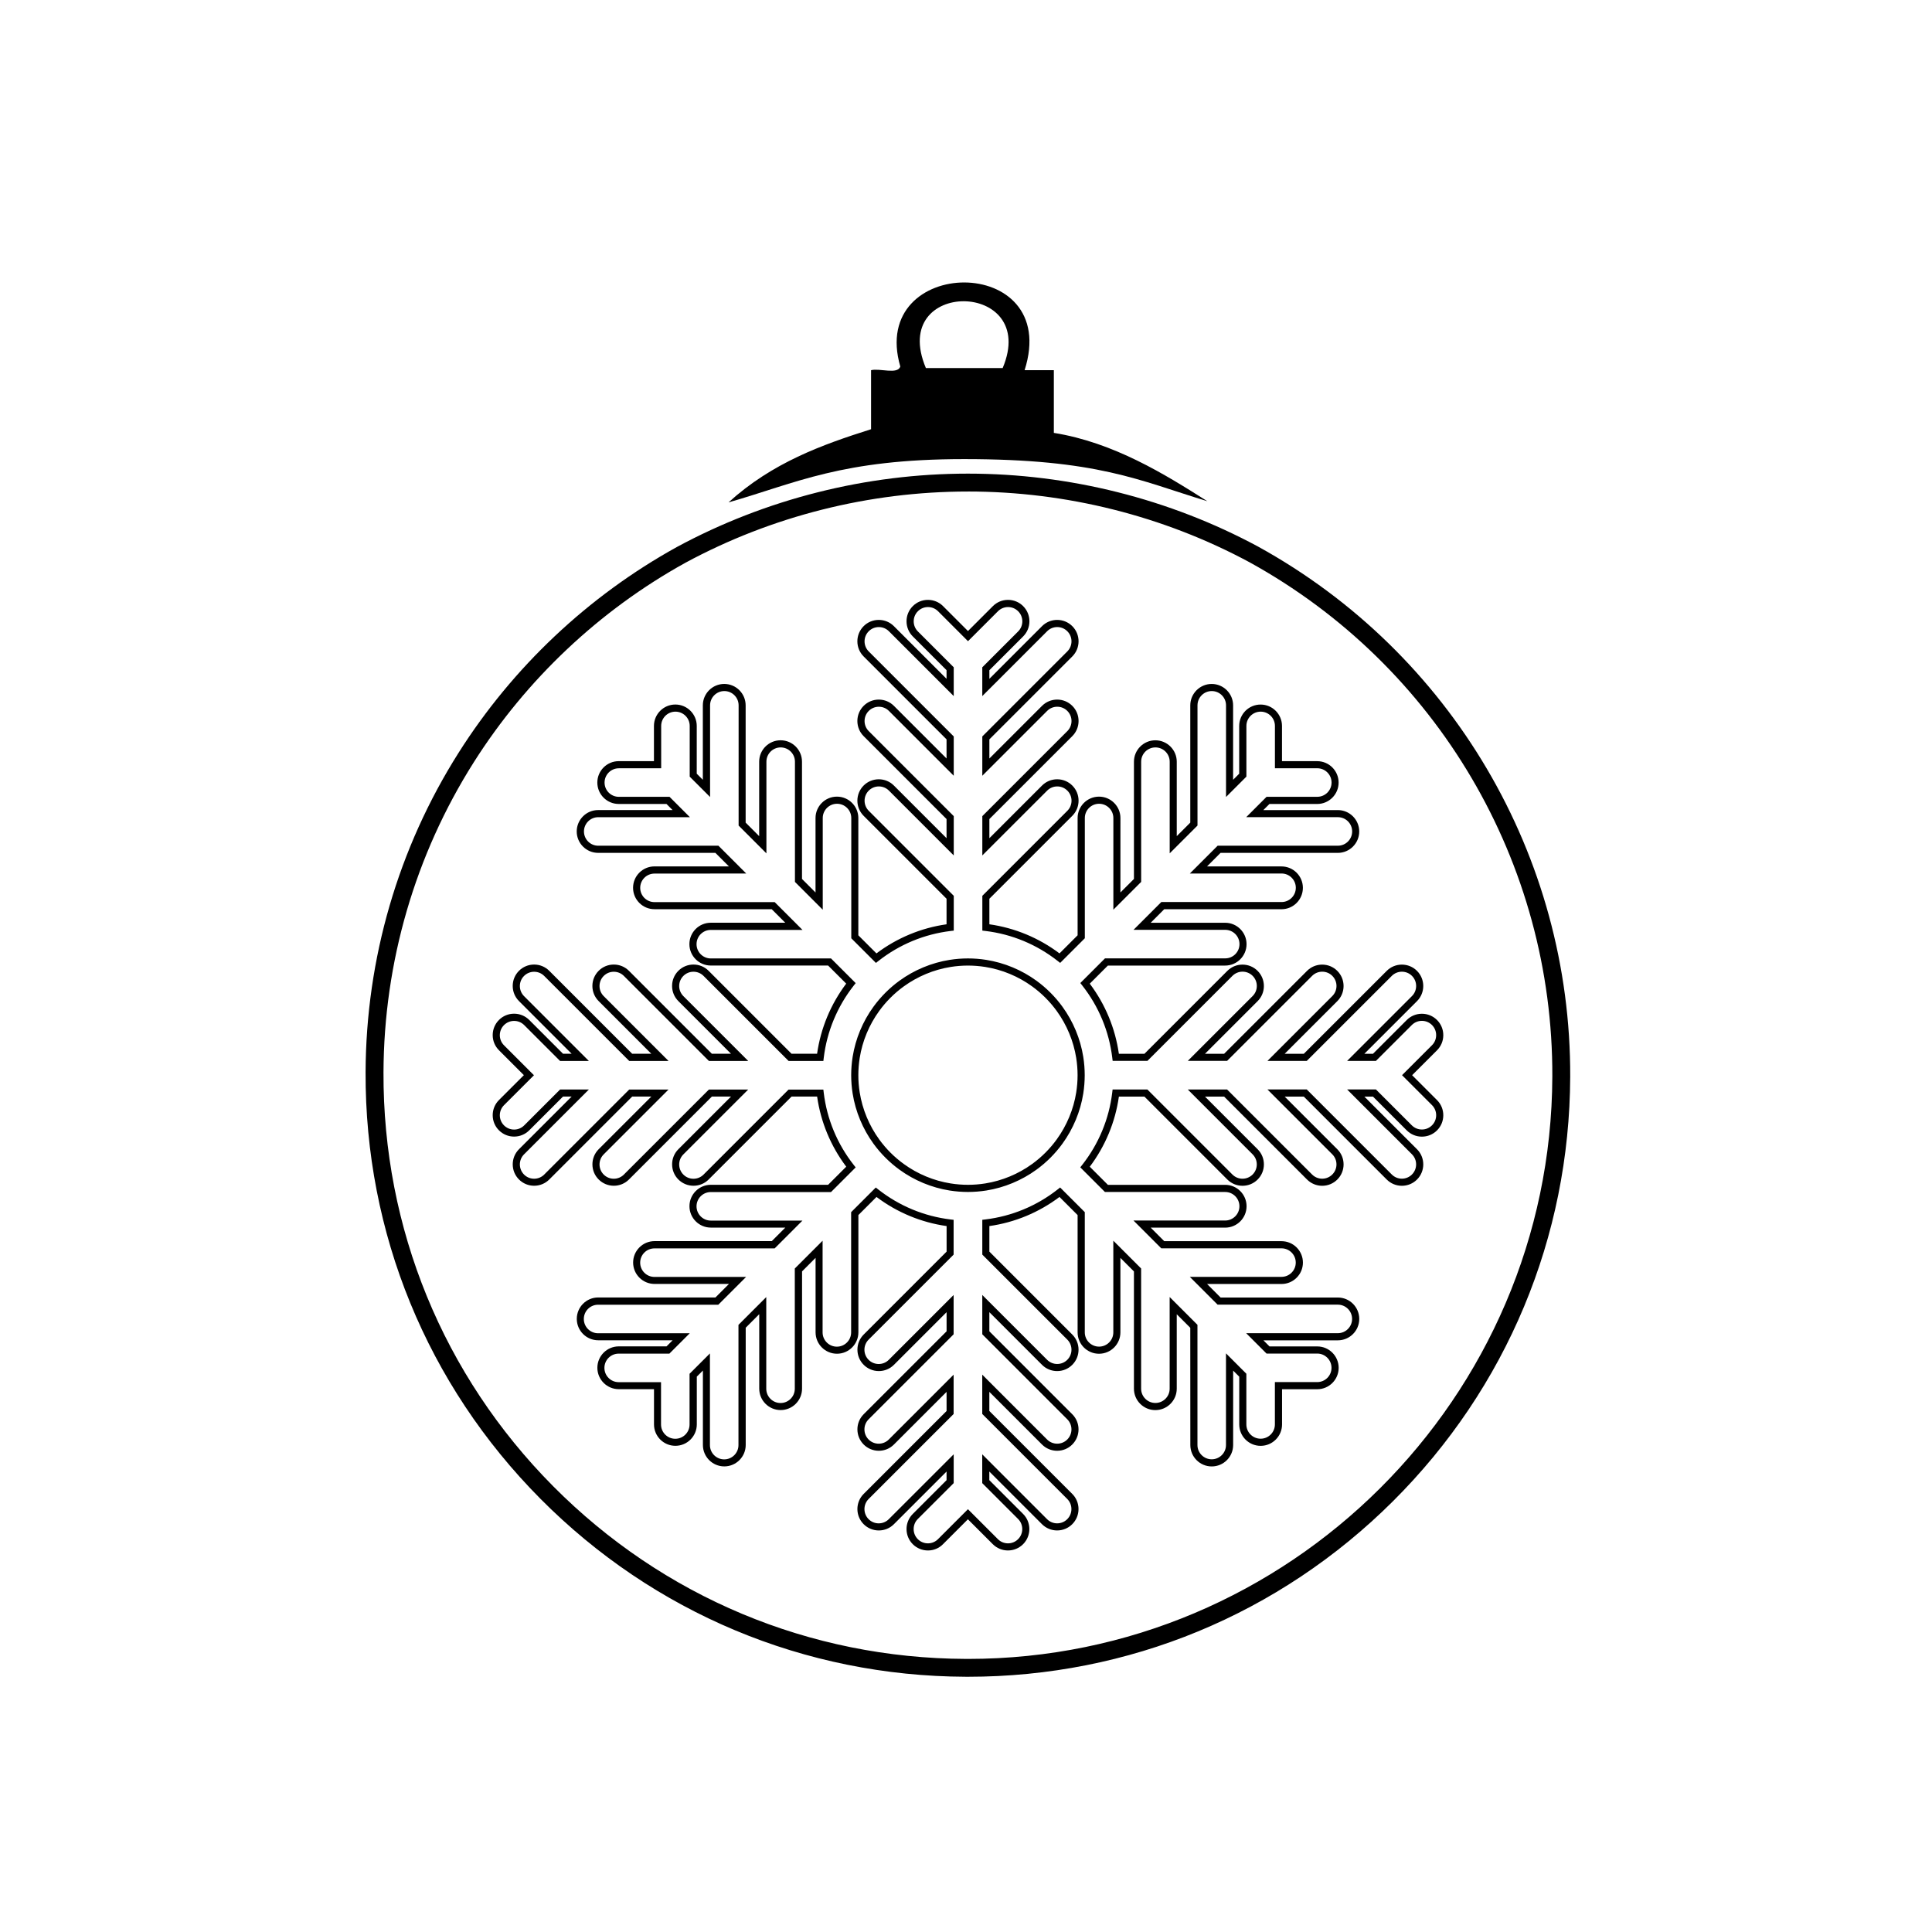 <?xml version="1.0" encoding="UTF-8"?>
<!-- The Best Svg Icon site in the world: iconSvg.co, Visit us! https://iconsvg.co -->
<svg fill="#000000" width="800px" height="800px" version="1.1" viewBox="144 144 512 512" xmlns="http://www.w3.org/2000/svg">
 <g>
  <path d="m389.91 554.89c-1.516 0-2.941-0.59-4.012-1.66-2.211-2.211-2.211-5.812 0.004-8.023l8.945-8.949v-2.285l-13.949 13.953c-1.07 1.07-2.496 1.66-4.008 1.66-1.516 0-2.941-0.59-4.012-1.66-2.211-2.211-2.211-5.812 0-8.023l21.973-21.973v-5.07l-13.949 13.949c-1.07 1.074-2.496 1.66-4.008 1.66-1.516 0-2.941-0.59-4.012-1.66-1.07-1.074-1.66-2.496-1.66-4.012s0.59-2.941 1.66-4.012l21.973-21.973v-5.07l-13.949 13.949c-1.07 1.07-2.496 1.66-4.008 1.66-1.516 0-2.941-0.59-4.012-1.66-1.07-1.07-1.66-2.496-1.66-4.012s0.59-2.938 1.66-4.012l21.973-21.973v-6.773c-6.734-0.953-13.125-3.606-18.578-7.715l-4.801 4.797v31.078c0 3.129-2.547 5.672-5.672 5.672-3.129 0-5.672-2.547-5.672-5.672v-19.734l-3.582 3.586-0.004 31.078c0 3.129-2.543 5.672-5.672 5.672s-5.672-2.543-5.672-5.672v-19.734l-3.586 3.586v31.078c0 3.129-2.547 5.672-5.672 5.672-3.129 0-5.672-2.543-5.672-5.672v-19.73l-1.617 1.613v12.66c0 3.129-2.543 5.672-5.672 5.672s-5.672-2.543-5.672-5.672v-9.336h-9.332c-3.129 0-5.676-2.543-5.676-5.672 0-3.129 2.547-5.672 5.676-5.672h12.656l1.617-1.617h-19.73c-3.129 0-5.672-2.543-5.672-5.672 0-3.129 2.543-5.672 5.672-5.672h31.074l3.586-3.586h-19.73c-3.129 0-5.672-2.543-5.672-5.672s2.547-5.672 5.672-5.672h31.074l3.586-3.586h-19.73c-3.129 0-5.672-2.543-5.672-5.672s2.543-5.672 5.672-5.672h31.074l4.801-4.801c-4.109-5.457-6.762-11.848-7.715-18.582h-6.769l-21.977 21.977c-1.07 1.07-2.496 1.66-4.012 1.66s-2.938-0.59-4.012-1.66c-1.074-1.07-1.66-2.496-1.66-4.012 0-1.516 0.59-2.941 1.66-4.012l13.953-13.953h-5.07l-21.977 21.977c-1.07 1.07-2.496 1.66-4.012 1.66-1.512 0-2.938-0.59-4.012-1.66-1.074-1.07-1.66-2.496-1.66-4.012 0-1.516 0.59-2.941 1.66-4.012l13.953-13.953h-5.07l-21.977 21.977c-1.07 1.07-2.496 1.66-4.012 1.66s-2.941-0.59-4.012-1.66c-1.07-1.07-1.66-2.496-1.66-4.012 0-1.516 0.59-2.941 1.66-4.012l13.953-13.953h-2.289l-8.949 8.949c-1.074 1.07-2.496 1.66-4.012 1.66-1.516 0-2.938-0.59-4.012-1.66-1.074-1.07-1.66-2.496-1.66-4.012s0.59-2.941 1.66-4.012l6.602-6.598-6.602-6.602c-1.07-1.07-1.66-2.496-1.66-4.012 0-1.516 0.59-2.938 1.66-4.012 1.07-1.074 2.496-1.66 4.012-1.66 1.516 0 2.938 0.59 4.012 1.66l8.949 8.949h2.285l-13.953-13.953c-1.07-1.07-1.66-2.496-1.66-4.008 0-1.516 0.59-2.941 1.66-4.012 1.074-1.07 2.496-1.66 4.012-1.66s2.938 0.59 4.012 1.66l21.973 21.977h5.07l-13.953-13.953c-1.07-1.07-1.66-2.496-1.66-4.012s0.59-2.941 1.66-4.012c1.07-1.074 2.496-1.66 4.012-1.66s2.941 0.59 4.012 1.66l21.977 21.977h5.07l-13.953-13.953c-1.07-1.07-1.66-2.496-1.66-4.012s0.59-2.941 1.66-4.012c1.07-1.074 2.496-1.66 4.012-1.66s2.941 0.59 4.012 1.66l21.973 21.977h6.773c0.953-6.734 3.606-13.125 7.715-18.582l-4.801-4.797-31.082 0.004c-3.129 0-5.672-2.547-5.672-5.672 0-3.129 2.543-5.672 5.672-5.672h19.73l-3.586-3.586h-31.074c-3.129 0-5.672-2.543-5.672-5.672s2.543-5.672 5.672-5.672h19.73l-3.582-3.586h-31.078c-3.125 0-5.672-2.547-5.672-5.672 0-3.129 2.547-5.672 5.672-5.672h19.73l-1.613-1.617h-12.656c-3.129 0-5.672-2.547-5.672-5.672 0-3.129 2.543-5.672 5.672-5.672h9.332v-9.336c0-3.129 2.547-5.672 5.672-5.672 3.129 0 5.672 2.547 5.672 5.672l-0.004 12.66 1.617 1.613v-19.727c0-3.129 2.547-5.672 5.672-5.672 3.129 0 5.672 2.543 5.672 5.672v31.078l3.586 3.586v-19.734c0-3.129 2.547-5.672 5.676-5.672 3.125 0 5.672 2.543 5.672 5.672v31.078l3.586 3.586v-19.73c0-3.129 2.547-5.672 5.672-5.672 3.129 0 5.672 2.543 5.672 5.672v31.078l4.801 4.797c5.457-4.109 11.844-6.762 18.578-7.715v-6.773l-21.973-21.973c-2.211-2.211-2.211-5.809 0-8.023 1.07-1.07 2.496-1.66 4.012-1.66 1.516 0 2.941 0.59 4.012 1.66l13.949 13.949v-5.07l-21.973-21.973c-1.07-1.07-1.66-2.496-1.66-4.012s0.59-2.938 1.66-4.012c1.07-1.074 2.496-1.66 4.012-1.66 1.516 0 2.941 0.59 4.012 1.66l13.949 13.949v-5.07l-21.973-21.973c-1.07-1.074-1.66-2.496-1.66-4.012 0-1.512 0.59-2.938 1.66-4.012 1.07-1.074 2.496-1.66 4.012-1.66 1.516 0 2.941 0.59 4.012 1.66l13.949 13.953v-2.289l-8.945-8.949c-1.07-1.07-1.66-2.496-1.66-4.012s0.59-2.941 1.66-4.012c1.07-1.07 2.496-1.66 4.012-1.66s2.941 0.59 4.012 1.66l6.598 6.602 6.602-6.602c1.07-1.07 2.496-1.66 4.012-1.66 1.516 0 2.941 0.59 4.012 1.66 1.07 1.07 1.66 2.496 1.66 4.012s-0.59 2.938-1.66 4.012l-8.953 8.953v2.285l13.953-13.953c1.07-1.07 2.496-1.66 4.012-1.66s2.938 0.59 4.012 1.66c2.211 2.211 2.211 5.812 0 8.023l-21.977 21.977v5.07l13.953-13.953c1.07-1.07 2.496-1.66 4.012-1.66s2.938 0.59 4.012 1.66c1.074 1.07 1.66 2.496 1.66 4.012s-0.59 2.941-1.66 4.012l-21.977 21.977v5.07l13.953-13.953c1.07-1.07 2.496-1.66 4.012-1.66s2.938 0.59 4.012 1.66 1.66 2.496 1.66 4.012-0.59 2.938-1.66 4.012l-21.977 21.977v6.769c6.734 0.953 13.125 3.606 18.582 7.715l4.801-4.801v-31.074c0-3.125 2.547-5.672 5.676-5.672 3.125 0 5.672 2.547 5.672 5.672l-0.004 19.727 3.586-3.582v-31.074c0-3.129 2.547-5.672 5.672-5.672 3.129 0 5.672 2.543 5.672 5.672v19.727l3.586-3.586v-31.074c0-3.125 2.547-5.672 5.676-5.672 3.125 0 5.672 2.547 5.672 5.672v19.727l1.613-1.613v-12.656c0-3.129 2.543-5.672 5.672-5.672s5.672 2.543 5.672 5.672v9.332h9.332c3.129 0 5.672 2.543 5.672 5.672 0 3.129-2.543 5.672-5.672 5.672h-12.656l-1.617 1.617h19.734c3.129 0 5.672 2.547 5.672 5.672 0 3.129-2.547 5.672-5.672 5.672h-31.078l-3.586 3.586 19.734 0.004c3.129 0 5.672 2.543 5.672 5.672 0 3.129-2.543 5.672-5.672 5.672h-31.078l-3.586 3.586h19.734c3.129 0 5.672 2.543 5.672 5.672s-2.543 5.672-5.672 5.672h-31.078l-4.801 4.797c4.109 5.457 6.762 11.848 7.715 18.582h6.773l21.973-21.973c1.074-1.07 2.496-1.66 4.012-1.66s2.941 0.59 4.012 1.66c1.07 1.07 1.66 2.496 1.66 4.012s-0.59 2.941-1.66 4.012l-13.949 13.949h5.07l21.973-21.973c1.07-1.07 2.496-1.66 4.012-1.66 1.516 0 2.941 0.59 4.012 1.66 1.07 1.07 1.66 2.496 1.66 4.012s-0.59 2.941-1.66 4.012l-13.949 13.949h5.07l21.973-21.973c1.07-1.07 2.496-1.66 4.012-1.66s2.938 0.59 4.012 1.66c2.211 2.211 2.211 5.809 0 8.023l-13.949 13.949h2.285l8.949-8.949c1.07-1.07 2.496-1.66 4.012-1.66s2.941 0.59 4.012 1.66c1.074 1.07 1.66 2.496 1.66 4.012s-0.59 2.938-1.66 4.012l-6.602 6.598 6.602 6.602c1.07 1.07 1.66 2.496 1.66 4.012 0 1.516-0.59 2.938-1.66 4.012-1.07 1.07-2.496 1.66-4.012 1.66s-2.941-0.59-4.012-1.66l-8.949-8.953h-2.285l13.953 13.953c2.211 2.211 2.211 5.812 0 8.023-1.07 1.07-2.496 1.66-4.012 1.66s-2.941-0.59-4.012-1.66l-21.977-21.977h-5.07l13.953 13.953c1.07 1.07 1.66 2.496 1.66 4.012s-0.59 2.941-1.66 4.012c-1.07 1.07-2.496 1.66-4.012 1.66s-2.938-0.59-4.012-1.66l-21.977-21.977h-5.07l13.953 13.953c1.07 1.07 1.66 2.496 1.66 4.012s-0.59 2.941-1.66 4.012c-1.07 1.07-2.496 1.66-4.012 1.66s-2.938-0.59-4.012-1.66l-21.977-21.977h-6.769c-0.953 6.734-3.606 13.125-7.715 18.582l4.801 4.801h31.078c3.129 0 5.672 2.543 5.672 5.672 0 3.129-2.543 5.672-5.672 5.672h-19.73l3.586 3.586 31.078 0.004c3.129 0 5.672 2.543 5.672 5.672 0 3.129-2.547 5.672-5.672 5.672h-19.73l3.586 3.586h31.074c3.129 0 5.672 2.543 5.672 5.672s-2.543 5.672-5.672 5.672h-19.73l1.617 1.617h12.656c3.129 0 5.672 2.543 5.672 5.672 0 3.129-2.543 5.672-5.672 5.672h-9.332v9.332c0 3.129-2.547 5.672-5.672 5.672-3.129 0-5.672-2.543-5.672-5.672v-12.656l-1.613-1.617-0.004 19.73c0 3.129-2.543 5.672-5.672 5.672-3.129 0-5.672-2.543-5.672-5.672l-0.016-31.074-3.586-3.586v19.73c0 3.129-2.547 5.672-5.672 5.672-3.129 0-5.672-2.543-5.672-5.672v-31.078l-3.586-3.586v19.73c0 3.129-2.543 5.672-5.672 5.672-3.129 0-5.672-2.543-5.672-5.672v-31.078l-4.801-4.801c-5.457 4.109-11.848 6.762-18.582 7.715v6.769l21.973 21.977c1.07 1.07 1.66 2.496 1.66 4.012s-0.59 2.941-1.66 4.012c-1.07 1.074-2.496 1.66-4.012 1.66-1.516 0-2.938-0.59-4.012-1.66l-13.953-13.953v5.07l21.973 21.977c1.07 1.07 1.66 2.496 1.66 4.012s-0.59 2.938-1.66 4.012-2.496 1.66-4.012 1.66-2.938-0.59-4.012-1.664l-13.953-13.953v5.07l21.973 21.977c1.07 1.07 1.66 2.496 1.66 4.012 0 1.516-0.59 2.938-1.66 4.012-1.07 1.07-2.496 1.66-4.012 1.66s-2.938-0.59-4.012-1.66l-13.953-13.953v2.285l8.949 8.949c2.211 2.211 2.211 5.809 0 8.023-1.074 1.07-2.496 1.66-4.012 1.66s-2.938-0.59-4.012-1.66l-6.602-6.602-6.602 6.602c-1.055 1.074-2.477 1.664-3.992 1.664zm6.828-25.484v7.633l-9.504 9.504c-0.715 0.715-1.109 1.664-1.109 2.676 0 1.012 0.395 1.961 1.105 2.676 0.715 0.715 1.664 1.109 2.676 1.109 1.008 0 1.961-0.395 2.672-1.109l7.938-7.938 7.938 7.938c0.715 0.715 1.664 1.109 2.676 1.109s1.961-0.395 2.676-1.109c1.473-1.473 1.473-3.875 0-5.348l-9.504-9.504v-7.633l17.18 17.184c0.715 0.715 1.664 1.109 2.676 1.109 1.012 0 1.961-0.391 2.676-1.109 1.473-1.473 1.473-3.875 0-5.348l-22.527-22.531v-10.418l17.18 17.184c0.715 0.715 1.664 1.109 2.676 1.109s1.961-0.391 2.676-1.109c0.715-0.715 1.109-1.664 1.109-2.676 0-1.012-0.395-1.957-1.105-2.676l-22.527-22.531v-10.418l17.18 17.18c0.715 0.715 1.664 1.109 2.676 1.109 1.012 0 1.961-0.391 2.676-1.109 0.715-0.715 1.105-1.664 1.105-2.676 0-1.008-0.395-1.961-1.105-2.676l-22.527-22.527v-9.223l0.832-0.098c6.973-0.836 13.59-3.586 19.133-7.945l0.66-0.52 6.535 6.535v31.859c0 2.086 1.695 3.781 3.781 3.781 2.086 0 3.781-1.695 3.781-3.781v-24.297l7.367 7.367v31.859c0 2.086 1.699 3.781 3.781 3.781 2.086 0 3.781-1.695 3.781-3.781v-24.297l7.367 7.367v31.859c0 2.086 1.695 3.781 3.781 3.781 2.086 0 3.781-1.695 3.781-3.781v-24.297l5.398 5.402v13.438c0 2.086 1.695 3.781 3.781 3.781 2.086 0 3.781-1.695 3.781-3.781v-11.223h11.223c2.086 0 3.781-1.695 3.781-3.781 0-2.086-1.695-3.781-3.781-3.781h-13.438l-5.398-5.398h24.293c2.086 0 3.781-1.699 3.781-3.781 0-2.086-1.695-3.781-3.781-3.781h-31.859l-7.367-7.367h24.297c2.086 0 3.781-1.695 3.781-3.781 0-2.086-1.699-3.781-3.781-3.781h-31.859l-7.367-7.367h24.297c2.086 0 3.781-1.699 3.781-3.781 0-2.086-1.695-3.781-3.781-3.781h-31.859l-6.535-6.535 0.52-0.66c4.363-5.547 7.109-12.164 7.945-19.133l0.102-0.832h9.219l22.531 22.531c0.715 0.715 1.664 1.109 2.676 1.109 1.012 0 1.957-0.395 2.676-1.109 0.715-0.715 1.109-1.664 1.109-2.676 0-1.012-0.395-1.961-1.109-2.676l-17.18-17.184h10.418l22.527 22.531c0.715 0.715 1.664 1.109 2.676 1.109s1.961-0.395 2.676-1.109c0.715-0.715 1.109-1.664 1.109-2.676s-0.395-1.961-1.109-2.676l-17.18-17.184h10.418l22.527 22.531c0.715 0.715 1.664 1.109 2.676 1.109 1.008 0 1.957-0.395 2.672-1.109 1.473-1.473 1.473-3.875 0-5.348l-17.18-17.184h7.633l9.504 9.504c0.715 0.715 1.664 1.109 2.676 1.109s1.957-0.391 2.676-1.109c0.715-0.715 1.109-1.664 1.109-2.676s-0.395-1.961-1.109-2.676l-7.938-7.938 7.938-7.938c0.715-0.715 1.105-1.664 1.105-2.676s-0.391-1.961-1.105-2.676c-0.715-0.715-1.664-1.109-2.676-1.109s-1.957 0.395-2.672 1.109l-9.504 9.504h-7.633l17.18-17.18c1.473-1.473 1.473-3.875 0-5.348-0.715-0.715-1.664-1.109-2.672-1.109-1.012 0-1.961 0.395-2.676 1.109l-22.527 22.527h-10.418l17.18-17.18c0.715-0.715 1.109-1.664 1.109-2.676 0-1.008-0.395-1.961-1.105-2.676-0.715-0.715-1.664-1.109-2.676-1.109-1.008 0-1.961 0.395-2.676 1.109l-22.527 22.527h-10.418l17.18-17.18c0.715-0.715 1.109-1.664 1.109-2.676 0-1.008-0.395-1.961-1.109-2.676-0.715-0.715-1.664-1.109-2.672-1.109-1.012 0-1.957 0.395-2.676 1.109l-22.527 22.527h-9.223l-0.102-0.832c-0.836-6.973-3.582-13.59-7.945-19.133l-0.52-0.66 6.535-6.535h31.863c2.086 0 3.781-1.695 3.781-3.781s-1.695-3.781-3.781-3.781h-24.301l7.367-7.367h31.863c2.086 0 3.781-1.695 3.781-3.781 0-2.086-1.695-3.781-3.781-3.781h-24.301l7.367-7.367h31.863c2.086 0 3.781-1.695 3.781-3.781s-1.695-3.781-3.781-3.781h-24.297l5.398-5.398h13.441c2.086 0 3.781-1.695 3.781-3.781 0-2.086-1.695-3.781-3.781-3.781h-11.227v-11.223c0-2.086-1.695-3.781-3.781-3.781-2.086 0-3.781 1.695-3.781 3.781v13.438l-5.398 5.398v-24.293c0-2.086-1.699-3.781-3.781-3.781-2.086 0-3.781 1.695-3.781 3.781v31.859l-7.367 7.367v-24.293c0-2.086-1.695-3.781-3.781-3.781-2.086 0-3.781 1.695-3.781 3.781v31.859l-7.367 7.367v-24.293c0-2.086-1.699-3.781-3.781-3.781-2.086 0-3.781 1.695-3.781 3.781v31.859l-6.535 6.535-0.66-0.52c-5.547-4.363-12.16-7.109-19.133-7.945l-0.832-0.098v-9.219l22.527-22.527c0.715-0.715 1.109-1.664 1.109-2.676s-0.395-1.961-1.109-2.676c-0.715-0.715-1.664-1.109-2.672-1.109-1.012 0-1.961 0.395-2.676 1.109l-17.184 17.18v-10.418l22.527-22.531c0.715-0.715 1.109-1.664 1.109-2.676 0-1.008-0.395-1.961-1.109-2.676s-1.664-1.109-2.672-1.109c-1.012 0-1.961 0.395-2.676 1.109l-17.184 17.184v-10.418l22.527-22.531c1.477-1.473 1.477-3.875 0-5.348-0.715-0.715-1.664-1.109-2.672-1.109-1.012 0-1.961 0.391-2.676 1.109l-17.184 17.184v-7.633l9.504-9.504c0.715-0.715 1.109-1.664 1.109-2.672 0-1.012-0.391-1.961-1.109-2.676-0.715-0.715-1.664-1.109-2.676-1.109s-1.957 0.395-2.676 1.109l-7.938 7.938-7.934-7.938c-0.715-0.715-1.664-1.109-2.676-1.109s-1.957 0.395-2.672 1.109c-0.715 0.715-1.109 1.664-1.109 2.676 0 1.008 0.395 1.961 1.109 2.672l9.5 9.504v7.633l-17.176-17.18c-0.715-0.715-1.664-1.109-2.676-1.109s-1.961 0.391-2.672 1.109c-0.715 0.715-1.109 1.664-1.109 2.672 0 1.012 0.395 1.961 1.109 2.676l22.527 22.527v10.418l-17.176-17.18c-0.715-0.715-1.664-1.109-2.676-1.109-1.012 0-1.961 0.395-2.672 1.109-0.715 0.715-1.109 1.664-1.109 2.676s0.395 1.961 1.109 2.676l22.527 22.527v10.418l-17.176-17.18c-0.715-0.715-1.664-1.109-2.676-1.109-1.008 0-1.961 0.395-2.672 1.109-0.715 0.715-1.109 1.664-1.109 2.676 0 1.008 0.395 1.961 1.109 2.676l22.527 22.527v9.223l-0.832 0.098c-6.973 0.836-13.59 3.582-19.133 7.945l-0.66 0.52-6.535-6.535v-31.863c0-2.086-1.695-3.781-3.781-3.781-2.086 0-3.781 1.699-3.781 3.781v24.297l-7.367-7.367v-31.863c0-2.086-1.699-3.781-3.781-3.781-2.086 0-3.781 1.695-3.781 3.781v24.297l-7.367-7.367v-31.863c0-2.086-1.699-3.781-3.781-3.781-2.086 0-3.781 1.699-3.781 3.781v24.297l-5.398-5.398v-13.441c0-2.086-1.695-3.781-3.781-3.781-2.086 0-3.781 1.695-3.781 3.781v11.227h-11.223c-2.086 0-3.781 1.699-3.781 3.781 0 2.086 1.695 3.781 3.781 3.781h13.438l5.398 5.398h-24.297c-2.086 0-3.781 1.699-3.781 3.781 0 2.086 1.699 3.781 3.781 3.781h31.859l7.367 7.367-24.32 0.016c-2.086 0-3.781 1.695-3.781 3.781 0 2.086 1.695 3.781 3.781 3.781h31.859l7.367 7.367h-24.297c-2.086 0-3.781 1.695-3.781 3.781 0 2.086 1.695 3.781 3.781 3.781h31.859l6.535 6.535-0.52 0.66c-4.359 5.547-7.109 12.164-7.945 19.133l-0.098 0.832h-9.223l-22.531-22.531c-0.715-0.715-1.664-1.109-2.676-1.109-1.008 0-1.961 0.395-2.672 1.109-0.715 0.715-1.109 1.664-1.109 2.676 0 1.012 0.395 1.957 1.109 2.676l17.18 17.18h-10.418l-22.527-22.527c-0.715-0.715-1.664-1.109-2.676-1.109-1.008 0-1.957 0.395-2.672 1.109-0.715 0.715-1.109 1.664-1.109 2.676s0.395 1.957 1.109 2.676l17.18 17.18h-10.418l-22.527-22.527c-0.715-0.715-1.664-1.109-2.672-1.109-1.012 0-1.961 0.395-2.676 1.109s-1.105 1.664-1.105 2.676c0 1.008 0.395 1.957 1.105 2.672l17.18 17.18h-7.633l-9.504-9.504c-0.715-0.715-1.664-1.109-2.676-1.109-1.008 0-1.961 0.395-2.676 1.109-0.715 0.715-1.109 1.664-1.109 2.676 0 1.012 0.395 1.961 1.109 2.676l7.938 7.938-7.938 7.934c-0.715 0.715-1.109 1.664-1.109 2.676 0 1.008 0.395 1.957 1.109 2.676 0.715 0.715 1.664 1.109 2.676 1.109s1.961-0.395 2.676-1.109l9.504-9.504h7.633l-17.18 17.18c-0.715 0.715-1.105 1.664-1.105 2.676 0 1.008 0.395 1.957 1.105 2.676 0.715 0.715 1.664 1.109 2.676 1.109 1.008 0 1.957-0.395 2.672-1.109l22.527-22.527h10.418l-17.18 17.18c-0.715 0.715-1.109 1.664-1.109 2.676 0 1.008 0.391 1.957 1.109 2.676 0.715 0.715 1.664 1.109 2.672 1.109 1.012 0 1.961-0.395 2.676-1.109l22.527-22.527h10.418l-17.18 17.18c-0.715 0.715-1.109 1.664-1.109 2.676 0 1.008 0.395 1.957 1.109 2.676 0.715 0.715 1.664 1.109 2.672 1.109 1.012 0 1.961-0.395 2.676-1.109l22.527-22.527h9.223l0.098 0.832c0.836 6.973 3.586 13.59 7.945 19.133l0.52 0.66-6.535 6.535h-31.859c-2.086 0-3.781 1.695-3.781 3.781s1.695 3.781 3.781 3.781h24.293l-7.367 7.367h-31.859c-2.086 0-3.781 1.695-3.781 3.781 0 2.086 1.695 3.781 3.781 3.781h24.293l-7.367 7.367h-31.859c-2.086 0-3.781 1.695-3.781 3.781s1.695 3.781 3.781 3.781h24.293l-5.398 5.398h-13.438c-2.086 0-3.781 1.695-3.781 3.781 0 2.086 1.695 3.781 3.781 3.781h11.223v11.223c0 2.086 1.695 3.781 3.781 3.781 2.086 0 3.781-1.695 3.781-3.781v-13.441l5.398-5.398v24.297c0 2.086 1.695 3.781 3.781 3.781 2.086 0 3.781-1.695 3.781-3.781v-31.863l7.367-7.367v24.297c0 2.086 1.695 3.781 3.781 3.781 2.086 0 3.781-1.695 3.781-3.781v-31.863l7.367-7.367v24.297c0 2.086 1.699 3.781 3.781 3.781 2.086 0 3.781-1.695 3.781-3.781v-31.863l6.535-6.535 0.66 0.52c5.547 4.359 12.164 7.109 19.133 7.945l0.832 0.098v9.223l-22.527 22.527c-0.715 0.715-1.109 1.664-1.109 2.676 0 1.012 0.395 1.961 1.109 2.676 0.715 0.715 1.664 1.109 2.676 1.109 1.008 0 1.957-0.395 2.672-1.109l17.18-17.18v10.418l-22.527 22.527c-0.715 0.715-1.109 1.664-1.109 2.676 0 1.012 0.395 1.961 1.109 2.676s1.664 1.109 2.676 1.109c1.008 0 1.957-0.395 2.672-1.109l17.18-17.18v10.418l-22.527 22.527c-1.473 1.473-1.473 3.875 0 5.348 0.715 0.715 1.664 1.109 2.676 1.109 1.008 0 1.957-0.391 2.672-1.109zm3.781-69.523c-1.621 0-3.258-0.129-4.875-0.387-4.758-0.758-9.352-2.664-13.273-5.516-2.648-1.926-4.969-4.246-6.894-6.894-2.852-3.926-4.758-8.512-5.516-13.273-0.258-1.613-0.387-3.258-0.387-4.875 0-1.617 0.133-3.258 0.387-4.875 0.758-4.758 2.664-9.348 5.516-13.27 1.926-2.648 4.246-4.969 6.894-6.894 3.926-2.852 8.512-4.758 13.273-5.516 3.234-0.516 6.519-0.516 9.75 0 4.758 0.758 9.348 2.664 13.273 5.516 2.648 1.926 4.969 4.246 6.891 6.894 2.852 3.922 4.758 8.512 5.516 13.27 0.258 1.617 0.387 3.258 0.387 4.875 0 1.617-0.129 3.258-0.387 4.875-0.758 4.758-2.664 9.348-5.516 13.273-1.922 2.648-4.242 4.969-6.891 6.894-3.926 2.852-8.516 4.758-13.273 5.516-1.613 0.254-3.254 0.387-4.875 0.387zm0-59.996c-1.52 0-3.062 0.121-4.578 0.363-4.465 0.711-8.773 2.5-12.457 5.176-2.488 1.809-4.668 3.984-6.477 6.477-2.68 3.684-4.469 7.992-5.176 12.457-0.242 1.52-0.363 3.059-0.363 4.578 0 1.52 0.121 3.059 0.363 4.578 0.711 4.465 2.5 8.773 5.176 12.457 1.809 2.492 3.988 4.668 6.477 6.477 3.684 2.68 7.992 4.469 12.457 5.176 3.039 0.484 6.121 0.484 9.156 0 4.469-0.711 8.773-2.5 12.457-5.176 2.488-1.809 4.668-3.984 6.477-6.477 2.676-3.684 4.469-7.992 5.176-12.457 0.242-1.52 0.363-3.059 0.363-4.578 0-1.52-0.125-3.059-0.363-4.578-0.711-4.469-2.5-8.773-5.176-12.457-1.809-2.488-3.988-4.668-6.477-6.477-3.684-2.68-7.992-4.469-12.457-5.176-1.516-0.242-3.059-0.363-4.578-0.363z"/>
  <path d="m400.54 588.36h-0.008l-0.621-0.004c-42.637-0.16-82.66-16.91-112.7-47.172s-46.488-70.41-46.328-113.05c0.113-30.082 8.637-59.352 24.648-84.648 14.355-22.68 34.348-41.527 57.816-54.508 23.559-12.734 50.234-19.461 77.156-19.461 26.816 0 53.395 6.68 76.867 19.312 51.27 28.238 82.969 82.078 82.75 140.52-0.156 42.531-16.836 82.48-46.969 112.49-30.117 29.996-70.117 46.52-112.62 46.52zm-0.031-314.1c-26.137 0-52.031 6.527-74.879 18.883-22.754 12.586-42.156 30.879-56.086 52.887-15.535 24.543-23.805 52.941-23.914 82.133-0.156 41.371 15.809 80.328 44.953 109.69 29.145 29.359 67.977 45.617 109.35 45.773l0.602 0.004c85.07 0.004 154.54-69.215 154.85-154.3 0.215-56.703-30.543-108.95-80.273-136.34-22.766-12.254-48.57-18.734-74.602-18.734z"/>
  <path d="m374.84 257.75v-15.645c2.316-0.59 7.031 1.215 7.75-0.969-8.594-29.512 42.902-30.223 32.938 0.969h7.75v16.613c15.867 2.543 29.43 10.969 40.688 18.117-18.152-5.535-29.031-11.168-64.465-11.168-32.48 0-44.48 6.336-62.438 11.473 11.613-10.543 24.773-15.281 37.777-19.391zm14.531-16.207h20.344c9.867-23.375-30.395-23.844-20.344 0z"/>
 </g>
</svg>